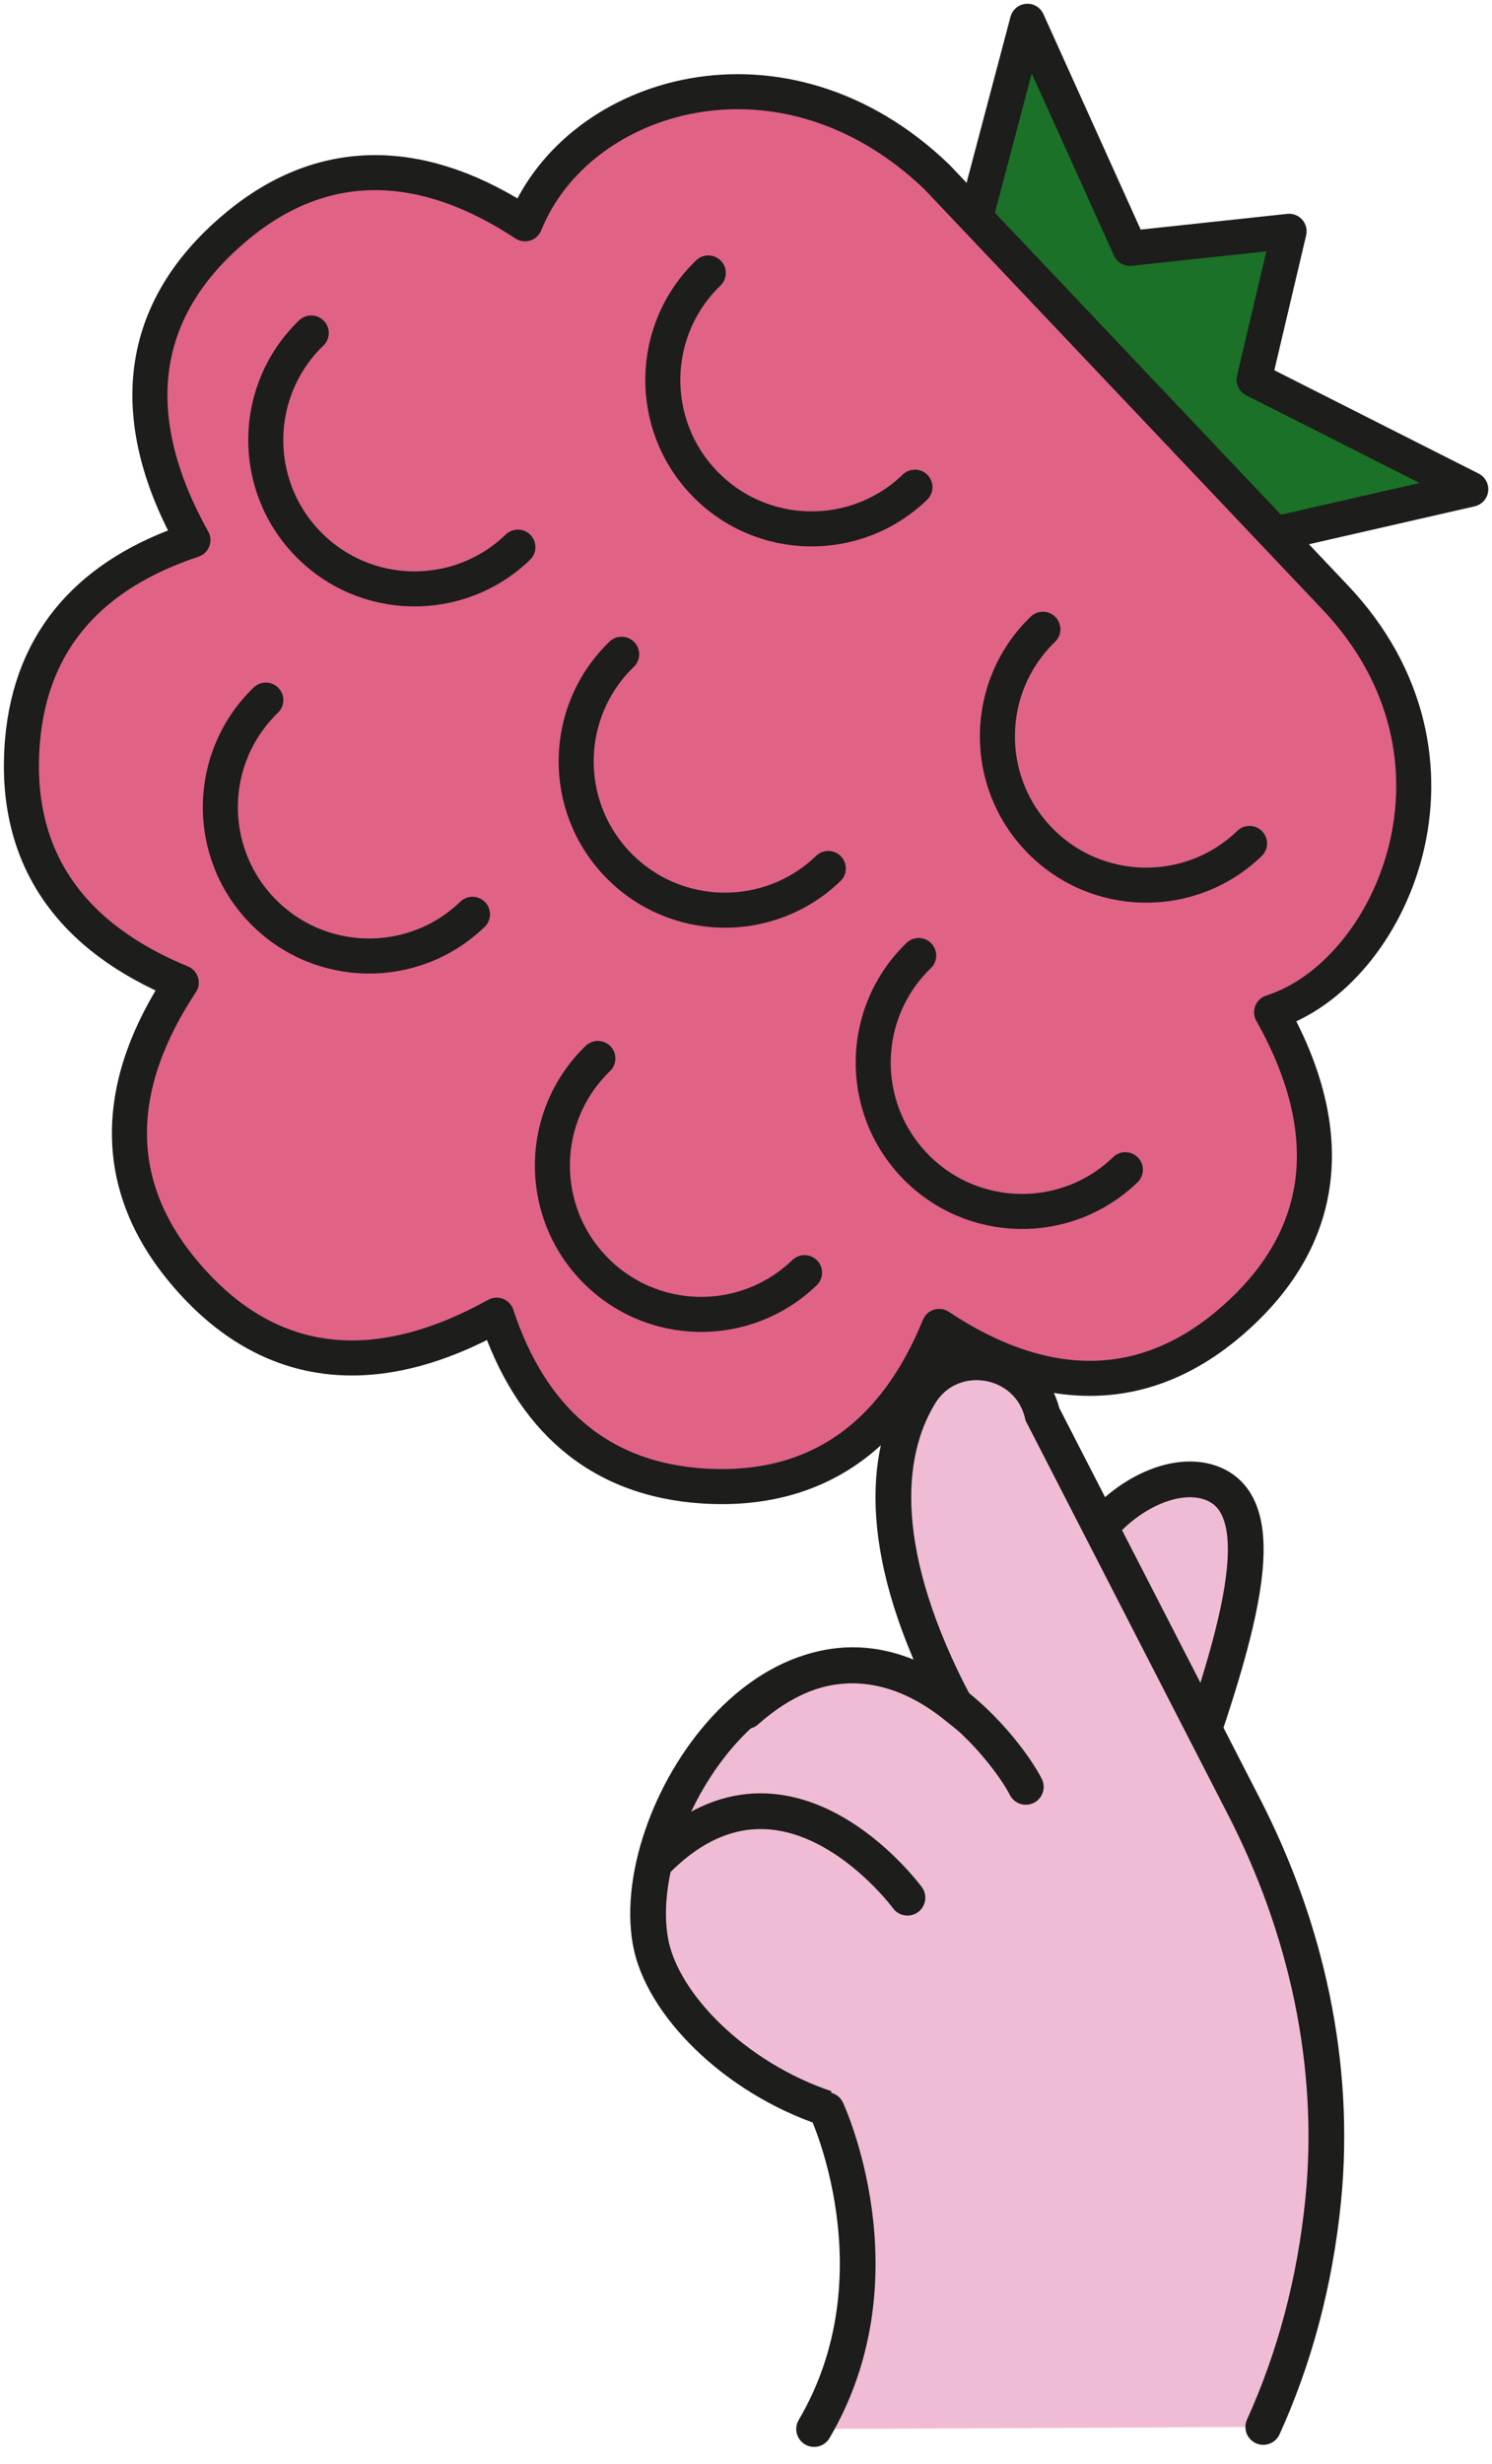 <?xml version="1.0" encoding="UTF-8"?> <svg xmlns="http://www.w3.org/2000/svg" width="43" height="71" viewBox="0 0 43 71" fill="none"><g clip-path="url(#clip0_1142_1029)"><path d="M36.456 15.455L28.038 6.557L29.611 0.613L32.565 7.157L37.152 6.665L36.144 10.94L42.388 14.098L36.456 15.455Z" fill="#1B7128" stroke="#1D1D1B" stroke-width="1.01" stroke-linecap="round" stroke-linejoin="round"></path><path d="M38.473 17.208C42.88 21.855 40.106 28.075 36.648 29.168C38.473 32.41 38.413 35.532 35.519 38.053C32.889 40.347 29.959 40.143 27.066 38.222C25.817 41.296 23.607 43.025 20.281 42.821C17.219 42.628 15.286 40.839 14.313 37.897C10.987 39.747 7.805 39.663 5.283 36.636C3.11 34.031 3.338 31.161 5.223 28.315C2.101 27.03 0.36 24.773 0.648 21.351C0.901 18.385 2.666 16.523 5.56 15.563C3.71 12.249 3.782 9.067 6.796 6.545C9.426 4.336 12.332 4.6 15.13 6.449C16.655 2.654 22.575 0.841 27.006 5.104L38.473 17.208Z" fill="#E06386" stroke="#1D1D1B" stroke-width="1.01" stroke-linecap="round" stroke-linejoin="round"></path><path d="M30.056 18.132C28.351 19.777 28.303 22.491 29.948 24.196C31.593 25.901 34.307 25.949 36.012 24.304" stroke="#1D1D1B" stroke-width="1.01" stroke-linecap="round" stroke-linejoin="round"></path><path d="M20.413 7.866C18.708 9.511 18.66 12.225 20.305 13.93C21.95 15.635 24.664 15.683 26.369 14.038" stroke="#1D1D1B" stroke-width="1.01" stroke-linecap="round" stroke-linejoin="round"></path><path d="M17.231 30.5C15.526 32.146 15.478 34.859 17.123 36.564C18.768 38.27 21.482 38.318 23.187 36.672" stroke="#1D1D1B" stroke-width="1.01" stroke-linecap="round" stroke-linejoin="round"></path><path d="M7.661 20.174C5.956 21.819 5.908 24.533 7.553 26.238C9.198 27.943 11.912 27.991 13.617 26.346" stroke="#1D1D1B" stroke-width="1.01" stroke-linecap="round" stroke-linejoin="round"></path><path d="M26.477 27.534C24.772 29.18 24.724 31.893 26.369 33.598C28.014 35.303 30.728 35.352 32.433 33.706" stroke="#1D1D1B" stroke-width="1.01" stroke-linecap="round" stroke-linejoin="round"></path><path d="M17.916 18.853C16.211 20.498 16.163 23.212 17.808 24.917C19.453 26.622 22.166 26.67 23.872 25.025" stroke="#1D1D1B" stroke-width="1.01" stroke-linecap="round" stroke-linejoin="round"></path><path d="M8.97 9.595C7.265 11.24 7.217 13.954 8.862 15.659C10.507 17.364 13.221 17.412 14.926 15.767" stroke="#1D1D1B" stroke-width="1.01" stroke-linecap="round" stroke-linejoin="round"></path><path d="M34.006 51.838C35.615 47.312 36.888 43.373 34.847 42.712C32.938 42.1 29.816 44.994 31.196 47.383" fill="#F0BCD5"></path><path d="M34.006 51.838C35.615 47.312 36.888 43.373 34.847 42.712C32.938 42.1 29.816 44.994 31.196 47.383" stroke="#1D1D1B" stroke-width="1.03" stroke-linecap="round" stroke-linejoin="round"></path><path d="M23.463 69.994C26.069 65.564 23.812 60.748 23.8 60.748C21.158 59.86 19.057 57.734 18.744 55.933C18.072 52.115 22.659 45.258 27.534 49.149C25.241 44.802 25.457 41.92 26.501 40.191C27.39 38.702 29.648 39.062 30.044 40.755L35.855 52.067C37.645 55.549 38.521 59.475 38.137 63.378C37.897 65.792 37.296 67.977 36.408 69.934" fill="#F0BCD5"></path><path d="M23.463 69.994C26.069 65.564 23.812 60.748 23.8 60.748C21.158 59.86 19.057 57.734 18.744 55.933C18.072 52.115 22.659 45.258 27.534 49.149C25.241 44.802 25.457 41.92 26.501 40.191C27.39 38.702 29.648 39.062 30.044 40.755L35.855 52.067C37.645 55.549 38.521 59.475 38.137 63.378C37.897 65.792 37.296 67.977 36.408 69.934" stroke="#1D1D1B" stroke-width="1.03" stroke-miterlimit="10" stroke-linecap="round"></path><path d="M26.153 54.684C26.153 54.684 22.599 49.833 18.877 53.664" stroke="#1D1D1B" stroke-width="1.03" stroke-linecap="round" stroke-linejoin="round"></path><path d="M29.564 51.49C29.047 50.458 25.553 45.715 21.506 49.305" stroke="#1D1D1B" stroke-width="1.03" stroke-linecap="round" stroke-linejoin="round"></path></g><defs><clipPath id="clip0_1142_1029"><rect width="70.618" height="43" fill="white" transform="translate(43 0.001) rotate(90)"></rect></clipPath></defs></svg> 